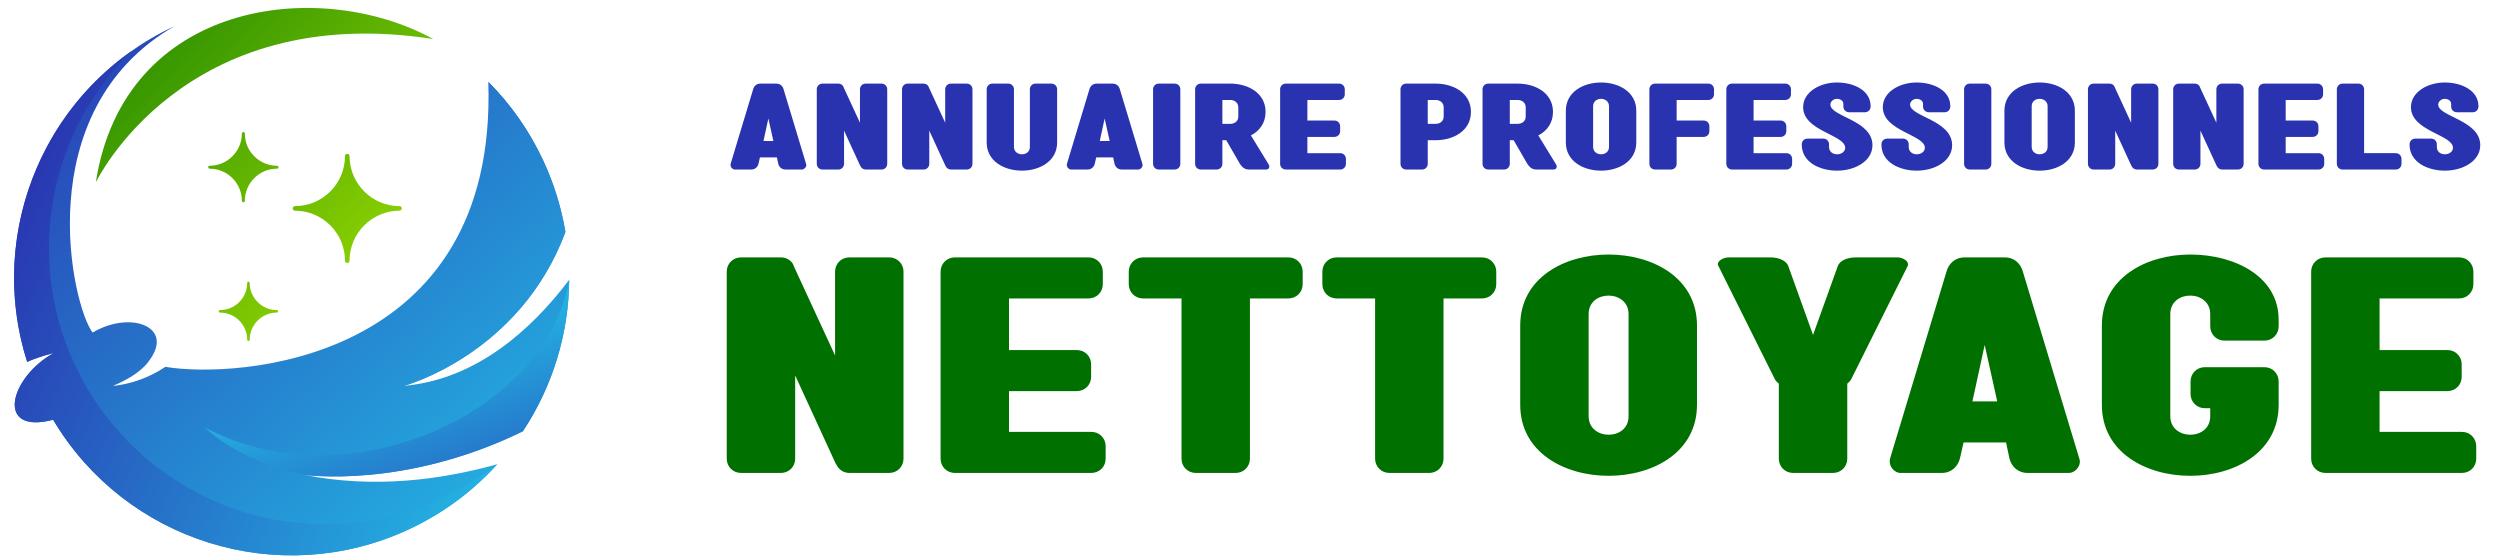 <?xml version="1.0" encoding="utf-8"?>
<!-- Generator: Adobe Illustrator 16.0.0, SVG Export Plug-In . SVG Version: 6.00 Build 0)  -->
<!DOCTYPE svg PUBLIC "-//W3C//DTD SVG 1.1//EN" "http://www.w3.org/Graphics/SVG/1.1/DTD/svg11.dtd">
<svg version="1.1" id="Calque_1" xmlns="http://www.w3.org/2000/svg" xmlns:xlink="http://www.w3.org/1999/xlink" x="0px" y="0px"
	 width="289.583px" height="64.667px" viewBox="0 0 289.583 64.667" enable-background="new 0 0 289.583 64.667"
	 xml:space="preserve">
<linearGradient id="SVGID_1_" gradientUnits="userSpaceOnUse" x1="2.461" y1="-1.81" x2="90.86" y2="98.772">
	<stop  offset="0" style="stop-color:#2933B0"/>
	<stop  offset="1" style="stop-color:#20FEFF"/>
</linearGradient>
<path fill-rule="evenodd" clip-rule="evenodd" fill="url(#SVGID_1_)" d="M56.561,9.477c2.564,2.573,4.733,5.627,6.358,9.109
	c1.257,2.699,2.106,5.483,2.577,8.283c-5.305,14.231-18.7,17.825-18.7,17.825c8.418-0.747,14.808-6.554,19.139-12.288
	c-0.051,6.259-1.935,12.37-5.37,17.554c-13.743,6.719-25.305,5.044-25.305,5.044c8.054,1.616,15.874,0.578,22.348-1.238
	c-2.792,3.087-6.232,5.675-10.239,7.545c-15.104,7.043-32.882,1.341-41.213-12.69H6.154c-6.769,1.784-5.052-4.899,0.087-7.74
	c-1.409,0.362-2.402,0.725-3.095,1.038C-1.704,26.735,5.368,9.951,20.194,3.037C3.148,12.879,8.377,35.509,10.729,38.522
	c4.43-2.623,9.569-0.642,6.504,3.311c0,0-0.863,1.507-4.153,2.861c0,0,3.006-0.137,6.073-2.203
	C27.235,43.877,57.672,42.145,56.561,9.477"/>
<linearGradient id="SVGID_2_" gradientUnits="userSpaceOnUse" x1="4.739" y1="-12.019" x2="53.473" y2="34.731">
	<stop  offset="0" style="stop-color:#007000"/>
	<stop  offset="1" style="stop-color:#A5E302"/>
</linearGradient>
<path fill-rule="evenodd" clip-rule="evenodd" fill="url(#SVGID_2_)" d="M50.181,4.519C37.007-2.693,14.373,0.017,11.094,21.133
	C11.094,21.133,21.146,0.017,50.181,4.519"/>
<linearGradient id="SVGID_3_" gradientUnits="userSpaceOnUse" x1="3.682" y1="-10.915" x2="52.414" y2="35.834">
	<stop  offset="0" style="stop-color:#007000"/>
	<stop  offset="1" style="stop-color:#A5E302"/>
</linearGradient>
<path fill-rule="evenodd" clip-rule="evenodd" fill="url(#SVGID_3_)" d="M40.489,18.087c0,3.184,2.605,5.789,5.79,5.789
	c0.145,0,0.264,0.119,0.264,0.264c0,0.146-0.119,0.265-0.264,0.265c-3.184,0-5.79,2.605-5.79,5.789c0,0.146-0.118,0.265-0.264,0.265
	c-0.146,0-0.265-0.119-0.265-0.265c0-3.184-2.604-5.789-5.789-5.789c-0.145,0-0.264-0.118-0.264-0.265
	c0-0.145,0.119-0.264,0.264-0.264c3.185,0,5.789-2.605,5.789-5.789c0-0.146,0.119-0.265,0.265-0.265
	C40.371,17.822,40.489,17.94,40.489,18.087"/>
<linearGradient id="SVGID_4_" gradientUnits="userSpaceOnUse" x1="0.292" y1="-7.391" x2="49.031" y2="39.364">
	<stop  offset="0" style="stop-color:#007000"/>
	<stop  offset="1" style="stop-color:#A5E302"/>
</linearGradient>
<path fill-rule="evenodd" clip-rule="evenodd" fill="url(#SVGID_4_)" d="M28.357,15.468c0,2.052,1.679,3.731,3.731,3.731
	c0.094,0,0.17,0.076,0.17,0.17c0,0.094-0.076,0.169-0.17,0.169c-2.052,0-3.731,1.679-3.731,3.731c0,0.094-0.076,0.17-0.169,0.17
	c-0.094,0-0.17-0.077-0.17-0.17c0-2.052-1.679-3.731-3.731-3.731c-0.094,0-0.17-0.076-0.17-0.169c0-0.094,0.076-0.17,0.17-0.17
	c2.052,0,3.731-1.679,3.731-3.731c0-0.094,0.077-0.17,0.17-0.17C28.281,15.298,28.357,15.375,28.357,15.468"/>
<linearGradient id="SVGID_5_" gradientUnits="userSpaceOnUse" x1="-7.766" y1="1.007" x2="40.974" y2="47.763">
	<stop  offset="0" style="stop-color:#007000"/>
	<stop  offset="1" style="stop-color:#A5E302"/>
</linearGradient>
<path fill-rule="evenodd" clip-rule="evenodd" fill="url(#SVGID_5_)" d="M28.922,32.769c0,1.732,1.418,3.15,3.15,3.15
	c0.08,0,0.144,0.064,0.144,0.144s-0.064,0.144-0.144,0.144c-1.732,0-3.15,1.418-3.15,3.149c0,0.081-0.064,0.145-0.144,0.145
	c-0.079,0-0.143-0.063-0.143-0.145c0-1.731-1.417-3.149-3.15-3.149c-0.079,0-0.144-0.064-0.144-0.144s0.064-0.144,0.144-0.144
	c1.733,0,3.15-1.418,3.15-3.15c0-0.079,0.064-0.144,0.143-0.144C28.858,32.625,28.922,32.69,28.922,32.769"/>
<linearGradient id="SVGID_6_" gradientUnits="userSpaceOnUse" x1="12.55" y1="-10.678" x2="100.951" y2="89.906">
	<stop  offset="0" style="stop-color:#2933B0"/>
	<stop  offset="1" style="stop-color:#20FEFF"/>
</linearGradient>
<path fill-rule="evenodd" clip-rule="evenodd" fill="url(#SVGID_6_)" d="M56.561,9.477c2.564,2.573,4.733,5.627,6.358,9.109
	c1.257,2.699,2.106,5.483,2.577,8.283c-5.305,14.231-18.7,17.825-18.7,17.825C40.92,46.172,36,46.021,36,46.021
	C62.417,39.874,62.918,21.92,56.561,9.477"/>
<linearGradient id="SVGID_7_" gradientUnits="userSpaceOnUse" x1="55.019" y1="71.003" x2="38.868" y2="23.402">
	<stop  offset="0" style="stop-color:#2933B0"/>
	<stop  offset="1" style="stop-color:#20FEFF"/>
</linearGradient>
<path fill-rule="evenodd" clip-rule="evenodd" fill="url(#SVGID_7_)" d="M65.935,32.406c-0.051,6.259-1.935,12.37-5.37,17.554
	c-13.743,6.719-25.305,5.044-25.305,5.044c-7.926-1.665-11.551-5.515-11.551-5.515C39.801,58.175,63.113,48.306,65.935,32.406"/>
<linearGradient id="SVGID_8_" gradientUnits="userSpaceOnUse" x1="-0.858" y1="25.071" x2="92.498" y2="67.995">
	<stop  offset="0" style="stop-color:#2933B0"/>
	<stop  offset="1" style="stop-color:#20FEFF"/>
</linearGradient>
<path fill-rule="evenodd" clip-rule="evenodd" fill="url(#SVGID_8_)" d="M57.604,53.768l0.004-0.002
	c-2.792,3.087-6.232,5.675-10.239,7.545c-15.104,7.043-32.882,1.341-41.213-12.69H6.154c-6.769,1.784-5.052-4.899,0.087-7.74
	c-1.409,0.362-2.402,0.725-3.095,1.038C-1.126,28.544,3.854,13.928,15.234,5.91c-5.897,5.805-9.557,13.88-9.557,22.809
	c0,17.676,14.33,32.004,32.006,32.004C45.214,60.723,52.137,58.121,57.604,53.768"/>
<g>
	<g>
		<path fill="#2933B0" d="M88.028,18.229l-0.171,0.749c-0.092,0.343-0.368,0.659-0.842,0.659h-1.909
			c-0.224,0-0.487-0.237-0.487-0.526c0-0.04,0-0.093,0.013-0.133l2.606-8.635c0.092-0.342,0.369-0.658,0.842-0.658h1.843
			c0.474,0,0.75,0.316,0.842,0.658l2.606,8.635c0.013,0.04,0.026,0.093,0.026,0.133c0,0.289-0.276,0.526-0.5,0.526H90.99
			c-0.474,0-0.75-0.316-0.843-0.659l-0.158-0.749H88.028z M89.002,13.726l-0.565,2.606h1.145L89.002,13.726z"/>
		<path fill="#2933B0" d="M102.113,9.685c0.369,0,0.658,0.29,0.658,0.658v8.635c0,0.369-0.289,0.659-0.658,0.659h-1.842
			c-0.277,0-0.514-0.172-0.605-0.409h-0.014l-1.882-4.094v3.844c0,0.369-0.29,0.659-0.659,0.659h-1.843
			c-0.369,0-0.658-0.29-0.658-0.659v-8.635c0-0.368,0.29-0.658,0.658-0.658h1.843c0.224,0,0.421,0.105,0.54,0.276
			c0.026,0.066,0.065,0.132,0.092,0.211l1.87,4.041v-3.87c0-0.368,0.289-0.658,0.658-0.658H102.113z"/>
		<path fill="#2933B0" d="M111.986,9.685c0.369,0,0.659,0.29,0.659,0.658v8.635c0,0.369-0.29,0.659-0.659,0.659h-1.843
			c-0.276,0-0.513-0.172-0.605-0.409h-0.013l-1.883-4.094v3.844c0,0.369-0.289,0.659-0.658,0.659h-1.842
			c-0.369,0-0.658-0.29-0.658-0.659v-8.635c0-0.368,0.289-0.658,0.658-0.658h1.842c0.225,0,0.422,0.105,0.54,0.276
			c0.027,0.066,0.065,0.132,0.092,0.211l1.869,4.041v-3.87c0-0.368,0.29-0.658,0.658-0.658H111.986z"/>
		<path fill="#2933B0" d="M116.792,9.685c0.368,0,0.658,0.29,0.658,0.658v6.675c0,0.565,0.461,0.855,0.922,0.855
			c0.46,0,0.921-0.277,0.921-0.855v-6.675c0-0.368,0.29-0.658,0.659-0.658h1.842c0.369,0,0.658,0.29,0.658,0.658v6.147
			c0,2.199-2.04,3.277-4.08,3.277s-4.081-1.078-4.081-3.277v-6.147c0-0.368,0.29-0.658,0.658-0.658H116.792z"/>
		<path fill="#2933B0" d="M126.981,18.229l-0.171,0.749c-0.092,0.343-0.369,0.659-0.843,0.659h-1.909
			c-0.223,0-0.487-0.237-0.487-0.526c0-0.04,0-0.093,0.015-0.133l2.605-8.635c0.092-0.342,0.369-0.658,0.843-0.658h1.842
			c0.475,0,0.751,0.316,0.843,0.658l2.607,8.635c0.013,0.04,0.025,0.093,0.025,0.133c0,0.289-0.275,0.526-0.5,0.526h-1.908
			c-0.475,0-0.75-0.316-0.843-0.659l-0.157-0.749H126.981z M127.955,13.726l-0.565,2.606h1.146L127.955,13.726z"/>
		<path fill="#2933B0" d="M136.064,9.685c0.369,0,0.658,0.29,0.658,0.658v8.635c0,0.369-0.289,0.659-0.658,0.659h-1.843
			c-0.368,0-0.658-0.29-0.658-0.659v-8.635c0-0.368,0.29-0.658,0.658-0.658H136.064z"/>
		<path fill="#2933B0" d="M146.648,19.637h-1.974c-0.593,0-0.83-0.369-1.054-0.659l-1.58-2.737h-0.447v2.737
			c0,0.369-0.289,0.659-0.658,0.659h-1.843c-0.368,0-0.658-0.29-0.658-0.659v-8.635c0-0.368,0.29-0.658,0.658-0.658h3.423
			c2.04,0,4.08,1.08,4.08,3.277c0,1.291-0.697,2.199-1.698,2.726l2.015,3.29c0.079,0.106,0.118,0.212,0.118,0.317
			C147.03,19.518,146.872,19.637,146.648,19.637z M142.516,14.345c0.46,0,0.921-0.276,0.921-0.855v-1.053
			c0-0.566-0.461-0.856-0.921-0.856h-0.922v2.765H142.516z"/>
		<path fill="#2933B0" d="M151.44,17.742h3.805c0.369,0,0.657,0.29,0.657,0.658v0.578c0,0.369-0.288,0.659-0.657,0.659h-6.306
			c-0.368,0-0.658-0.29-0.658-0.659v-8.635c0-0.368,0.29-0.658,0.658-0.658h6.174c0.369,0,0.658,0.29,0.658,0.658v0.579
			c0,0.369-0.289,0.658-0.658,0.658h-3.673v2.383h3.133c0.369,0,0.658,0.29,0.658,0.658v0.58c0,0.368-0.289,0.657-0.658,0.657
			h-3.133V17.742z"/>
		<path fill="#2933B0" d="M166.303,16.241h-0.922v2.737c0,0.369-0.289,0.659-0.658,0.659h-1.842c-0.369,0-0.658-0.29-0.658-0.659
			v-8.635c0-0.368,0.289-0.658,0.658-0.658h3.422c2.041,0,4.08,1.08,4.08,3.277C170.383,15.162,168.344,16.241,166.303,16.241z
			 M166.303,14.345c0.461,0,0.922-0.276,0.922-0.855v-1.053c0-0.566-0.461-0.856-0.922-0.856h-0.922v2.765H166.303z"/>
		<path fill="#2933B0" d="M179.94,19.637h-1.974c-0.593,0-0.83-0.369-1.054-0.659l-1.58-2.737h-0.448v2.737
			c0,0.369-0.288,0.659-0.658,0.659h-1.842c-0.368,0-0.658-0.29-0.658-0.659v-8.635c0-0.368,0.29-0.658,0.658-0.658h3.423
			c2.04,0,4.08,1.08,4.08,3.277c0,1.291-0.697,2.199-1.698,2.726l2.015,3.29c0.079,0.106,0.118,0.212,0.118,0.317
			C180.322,19.518,180.164,19.637,179.94,19.637z M175.808,14.345c0.46,0,0.921-0.276,0.921-0.855v-1.053
			c0-0.566-0.461-0.856-0.921-0.856h-0.923v2.765H175.808z"/>
		<path fill="#2933B0" d="M181.376,12.832c0-2.198,2.04-3.277,4.08-3.277s4.081,1.079,4.081,3.277v3.659
			c0,2.199-2.041,3.277-4.081,3.277s-4.08-1.078-4.08-3.277V12.832z M186.378,12.304c0-0.565-0.461-0.855-0.922-0.855
			c-0.46,0-0.921,0.277-0.921,0.855v4.714c0,0.565,0.461,0.855,0.921,0.855c0.461,0,0.922-0.277,0.922-0.855V12.304z"/>
		<path fill="#2933B0" d="M194.211,18.978c0,0.369-0.289,0.659-0.658,0.659h-1.843c-0.368,0-0.658-0.29-0.658-0.659v-8.635
			c0-0.368,0.29-0.658,0.658-0.658h6.173c0.37,0,0.658,0.29,0.658,0.658v0.579c0,0.369-0.288,0.658-0.658,0.658h-3.672v2.383h3.133
			c0.369,0,0.658,0.29,0.658,0.658v0.58c0,0.368-0.289,0.657-0.658,0.657h-3.133V18.978z"/>
		<path fill="#2933B0" d="M203.123,17.742h3.806c0.368,0,0.658,0.29,0.658,0.658v0.578c0,0.369-0.29,0.659-0.658,0.659h-6.306
			c-0.368,0-0.658-0.29-0.658-0.659v-8.635c0-0.368,0.29-0.658,0.658-0.658h6.173c0.368,0,0.658,0.29,0.658,0.658v0.579
			c0,0.369-0.29,0.658-0.658,0.658h-3.673v2.383h3.133c0.37,0,0.658,0.29,0.658,0.658v0.58c0,0.368-0.288,0.657-0.658,0.657h-3.133
			V17.742z"/>
		<path fill="#2933B0" d="M208.863,12.41c0-1.764,1.961-2.855,3.91-2.855c1.947,0,3.909,0.908,3.909,2.75v0.04
			c0,0.368-0.29,0.658-0.658,0.658h-1.843c-0.369,0-0.658-0.29-0.658-0.658v-0.303c0-0.396-0.382-0.593-0.75-0.593
			c-0.369,0-0.751,0.29-0.751,0.672c0,1.396,4.87,1.79,4.87,4.699c0,1.855-2.04,2.948-4.094,2.948s-4.094-1-4.094-3.015v-0.038
			c0-0.369,0.29-0.658,0.658-0.658h1.844c0.368,0,0.658,0.289,0.658,0.658v0.303c0,0.578,0.46,0.855,0.934,0.855
			c0.475,0,0.936-0.29,0.936-0.751C213.734,15.595,208.863,15.202,208.863,12.41z"/>
		<path fill="#2933B0" d="M218.092,12.41c0-1.764,1.961-2.855,3.91-2.855c1.947,0,3.909,0.908,3.909,2.75v0.04
			c0,0.368-0.29,0.658-0.658,0.658h-1.843c-0.369,0-0.659-0.29-0.659-0.658v-0.303c0-0.396-0.381-0.593-0.749-0.593
			c-0.369,0-0.751,0.29-0.751,0.672c0,1.396,4.87,1.79,4.87,4.699c0,1.855-2.04,2.948-4.094,2.948s-4.094-1-4.094-3.015v-0.038
			c0-0.369,0.29-0.658,0.658-0.658h1.844c0.368,0,0.658,0.289,0.658,0.658v0.303c0,0.578,0.46,0.855,0.934,0.855
			c0.475,0,0.936-0.29,0.936-0.751C222.963,15.595,218.092,15.202,218.092,12.41z"/>
		<path fill="#2933B0" d="M230.005,9.685c0.37,0,0.658,0.29,0.658,0.658v8.635c0,0.369-0.288,0.659-0.658,0.659h-1.842
			c-0.368,0-0.658-0.29-0.658-0.659v-8.635c0-0.368,0.29-0.658,0.658-0.658H230.005z"/>
		<path fill="#2933B0" d="M232.178,12.832c0-2.198,2.04-3.277,4.08-3.277c2.041,0,4.081,1.079,4.081,3.277v3.659
			c0,2.199-2.04,3.277-4.081,3.277c-2.04,0-4.08-1.078-4.08-3.277V12.832z M237.181,12.304c0-0.565-0.462-0.855-0.923-0.855
			c-0.46,0-0.921,0.277-0.921,0.855v4.714c0,0.565,0.461,0.855,0.921,0.855c0.461,0,0.923-0.277,0.923-0.855V12.304z"/>
		<path fill="#2933B0" d="M249.357,9.685c0.368,0,0.657,0.29,0.657,0.658v8.635c0,0.369-0.289,0.659-0.657,0.659h-1.844
			c-0.276,0-0.514-0.172-0.605-0.409h-0.013l-1.883-4.094v3.844c0,0.369-0.289,0.659-0.658,0.659h-1.843
			c-0.368,0-0.658-0.29-0.658-0.659v-8.635c0-0.368,0.29-0.658,0.658-0.658h1.843c0.224,0,0.421,0.105,0.539,0.276
			c0.027,0.066,0.066,0.132,0.093,0.211l1.869,4.041v-3.87c0-0.368,0.29-0.658,0.658-0.658H249.357z"/>
		<path fill="#2933B0" d="M259.23,9.685c0.368,0,0.657,0.29,0.657,0.658v8.635c0,0.369-0.289,0.659-0.657,0.659h-1.844
			c-0.276,0-0.514-0.172-0.605-0.409h-0.013l-1.884-4.094v3.844c0,0.369-0.288,0.659-0.658,0.659h-1.842
			c-0.368,0-0.658-0.29-0.658-0.659v-8.635c0-0.368,0.29-0.658,0.658-0.658h1.842c0.225,0,0.422,0.105,0.54,0.276
			c0.027,0.066,0.065,0.132,0.093,0.211l1.869,4.041v-3.87c0-0.368,0.29-0.658,0.658-0.658H259.23z"/>
		<path fill="#2933B0" d="M264.759,17.742h3.806c0.368,0,0.657,0.29,0.657,0.658v0.578c0,0.369-0.289,0.659-0.657,0.659h-6.306
			c-0.369,0-0.658-0.29-0.658-0.659v-8.635c0-0.368,0.289-0.658,0.658-0.658h6.173c0.369,0,0.658,0.29,0.658,0.658v0.579
			c0,0.369-0.289,0.658-0.658,0.658h-3.673v2.383h3.133c0.37,0,0.658,0.29,0.658,0.658v0.58c0,0.368-0.288,0.657-0.658,0.657h-3.133
			V17.742z"/>
		<path fill="#2933B0" d="M277.515,17.742c0.368,0,0.658,0.29,0.658,0.658v0.578c0,0.369-0.29,0.659-0.658,0.659h-6.173
			c-0.369,0-0.658-0.29-0.658-0.659v-8.635c0-0.368,0.289-0.658,0.658-0.658h1.842c0.37,0,0.658,0.29,0.658,0.658v7.398H277.515z"/>
		<path fill="#2933B0" d="M279.267,12.41c0-1.764,1.961-2.855,3.909-2.855s3.91,0.908,3.91,2.75v0.04
			c0,0.368-0.29,0.658-0.658,0.658h-1.844c-0.368,0-0.658-0.29-0.658-0.658v-0.303c0-0.396-0.381-0.593-0.75-0.593
			c-0.368,0-0.751,0.29-0.751,0.672c0,1.396,4.871,1.79,4.871,4.699c0,1.855-2.04,2.948-4.094,2.948s-4.094-1-4.094-3.015v-0.038
			c0-0.369,0.289-0.658,0.658-0.658h1.843c0.369,0,0.658,0.289,0.658,0.658v0.303c0,0.578,0.46,0.855,0.935,0.855
			c0.474,0,0.935-0.29,0.935-0.751C284.137,15.595,279.267,15.202,279.267,12.41z"/>
	</g>
	<g>
		<path fill="#007000" d="M103.005,29.814c0.925,0,1.651,0.727,1.651,1.651v21.666c0,0.926-0.727,1.651-1.651,1.651h-4.624
			c-0.693,0-1.288-0.43-1.519-1.023h-0.033l-4.723-10.271v9.644c0,0.926-0.727,1.651-1.651,1.651h-4.624
			c-0.925,0-1.651-0.726-1.651-1.651V31.465c0-0.925,0.727-1.651,1.651-1.651h4.624c0.562,0,1.057,0.265,1.354,0.693
			c0.066,0.166,0.165,0.33,0.231,0.528l4.69,10.141v-9.711c0-0.925,0.727-1.651,1.651-1.651H103.005z"/>
		<path fill="#007000" d="M116.876,50.027h9.544c0.926,0,1.651,0.727,1.651,1.651v1.453c0,0.926-0.726,1.651-1.651,1.651h-15.819
			c-0.926,0-1.651-0.726-1.651-1.651V31.465c0-0.925,0.726-1.651,1.651-1.651h15.49c0.924,0,1.65,0.727,1.65,1.651v1.454
			c0,0.925-0.727,1.65-1.65,1.65h-9.215v5.979h7.86c0.924,0,1.651,0.727,1.651,1.651v1.453c0,0.925-0.728,1.651-1.651,1.651h-7.86
			V50.027z"/>
		<path fill="#007000" d="M144.783,53.131c0,0.926-0.728,1.651-1.651,1.651h-4.624c-0.925,0-1.651-0.726-1.651-1.651V34.57h-4.458
			c-0.926,0-1.651-0.726-1.651-1.65v-1.454c0-0.925,0.726-1.651,1.651-1.651h16.843c0.926,0,1.651,0.727,1.651,1.651v1.454
			c0,0.925-0.726,1.65-1.651,1.65h-4.458V53.131z"/>
		<path fill="#007000" d="M167.208,53.131c0,0.926-0.728,1.651-1.651,1.651h-4.624c-0.925,0-1.651-0.726-1.651-1.651V34.57h-4.458
			c-0.926,0-1.651-0.726-1.651-1.65v-1.454c0-0.925,0.726-1.651,1.651-1.651h16.843c0.926,0,1.651,0.727,1.651,1.651v1.454
			c0,0.925-0.726,1.65-1.651,1.65h-4.458V53.131z"/>
		<path fill="#007000" d="M176.092,37.708c0-5.517,5.118-8.225,10.238-8.225c5.119,0,10.238,2.708,10.238,8.225v9.181
			c0,5.517-5.119,8.225-10.238,8.225c-5.12,0-10.238-2.708-10.238-8.225V37.708z M188.642,36.386c0-1.42-1.156-2.146-2.312-2.146
			c-1.156,0-2.313,0.693-2.313,2.146V48.21c0,1.421,1.156,2.146,2.313,2.146c1.155,0,2.312-0.693,2.312-2.146V36.386z"/>
		<path fill="#007000" d="M205.584,43.917l-6.539-13.113c-0.032-0.065-0.066-0.131-0.066-0.198c0-0.429,0.694-0.792,1.256-0.792
			h4.788c1.189,0,1.916,0.463,2.114,0.99l2.873,7.993l2.873-7.993c0.198-0.527,0.926-0.99,2.114-0.99h4.788
			c0.563,0,1.223,0.363,1.223,0.792c0,0.067,0,0.133-0.033,0.198l-6.539,13.113c-0.1,0.197-0.264,0.362-0.462,0.528v8.686
			c0,0.926-0.728,1.651-1.652,1.651h-4.624c-0.924,0-1.651-0.726-1.651-1.651v-8.686C205.848,44.28,205.684,44.115,205.584,43.917z"
			/>
		<path fill="#007000" d="M227.448,51.25l-0.43,1.882c-0.23,0.858-0.924,1.651-2.113,1.651h-4.789c-0.562,0-1.222-0.595-1.222-1.32
			c0-0.1,0-0.231,0.033-0.331l6.54-21.666c0.23-0.859,0.924-1.651,2.113-1.651h4.623c1.189,0,1.883,0.792,2.113,1.651l6.54,21.666
			c0.033,0.1,0.066,0.231,0.066,0.331c0,0.726-0.693,1.32-1.255,1.32h-4.789c-1.189,0-1.883-0.793-2.113-1.651l-0.396-1.882H227.448
			z M229.892,39.954l-1.42,6.539h2.874L229.892,39.954z"/>
		<path fill="#007000" d="M262.292,42.531c0.924,0,1.651,0.726,1.651,1.65v2.708c0,5.517-5.119,8.225-10.239,8.225
			c-5.119,0-10.237-2.708-10.237-8.225v-9.181c0-5.517,5.118-8.225,10.237-8.225c5.12,0,10.239,2.51,10.239,7.564v0.759
			c0,0.925-0.728,1.65-1.651,1.65h-4.624c-0.925,0-1.651-0.726-1.651-1.65v-1.421c0-1.42-1.156-2.146-2.313-2.146
			c-1.155,0-2.312,0.693-2.312,2.146V48.21c0,1.421,1.156,2.146,2.312,2.146c1.156,0,2.313-0.693,2.313-2.146v-0.925h-0.627
			c-0.926,0-1.651-0.726-1.651-1.651v-1.453c0-0.925,0.726-1.65,1.651-1.65H262.292z"/>
		<path fill="#007000" d="M275.634,50.027h9.545c0.925,0,1.65,0.727,1.65,1.651v1.453c0,0.926-0.726,1.651-1.65,1.651h-15.82
			c-0.925,0-1.65-0.726-1.65-1.651V31.465c0-0.925,0.726-1.651,1.65-1.651h15.49c0.925,0,1.651,0.727,1.651,1.651v1.454
			c0,0.925-0.727,1.65-1.651,1.65h-9.215v5.979h7.86c0.925,0,1.651,0.727,1.651,1.651v1.453c0,0.925-0.727,1.651-1.651,1.651h-7.86
			V50.027z"/>
	</g>
</g>
</svg>
